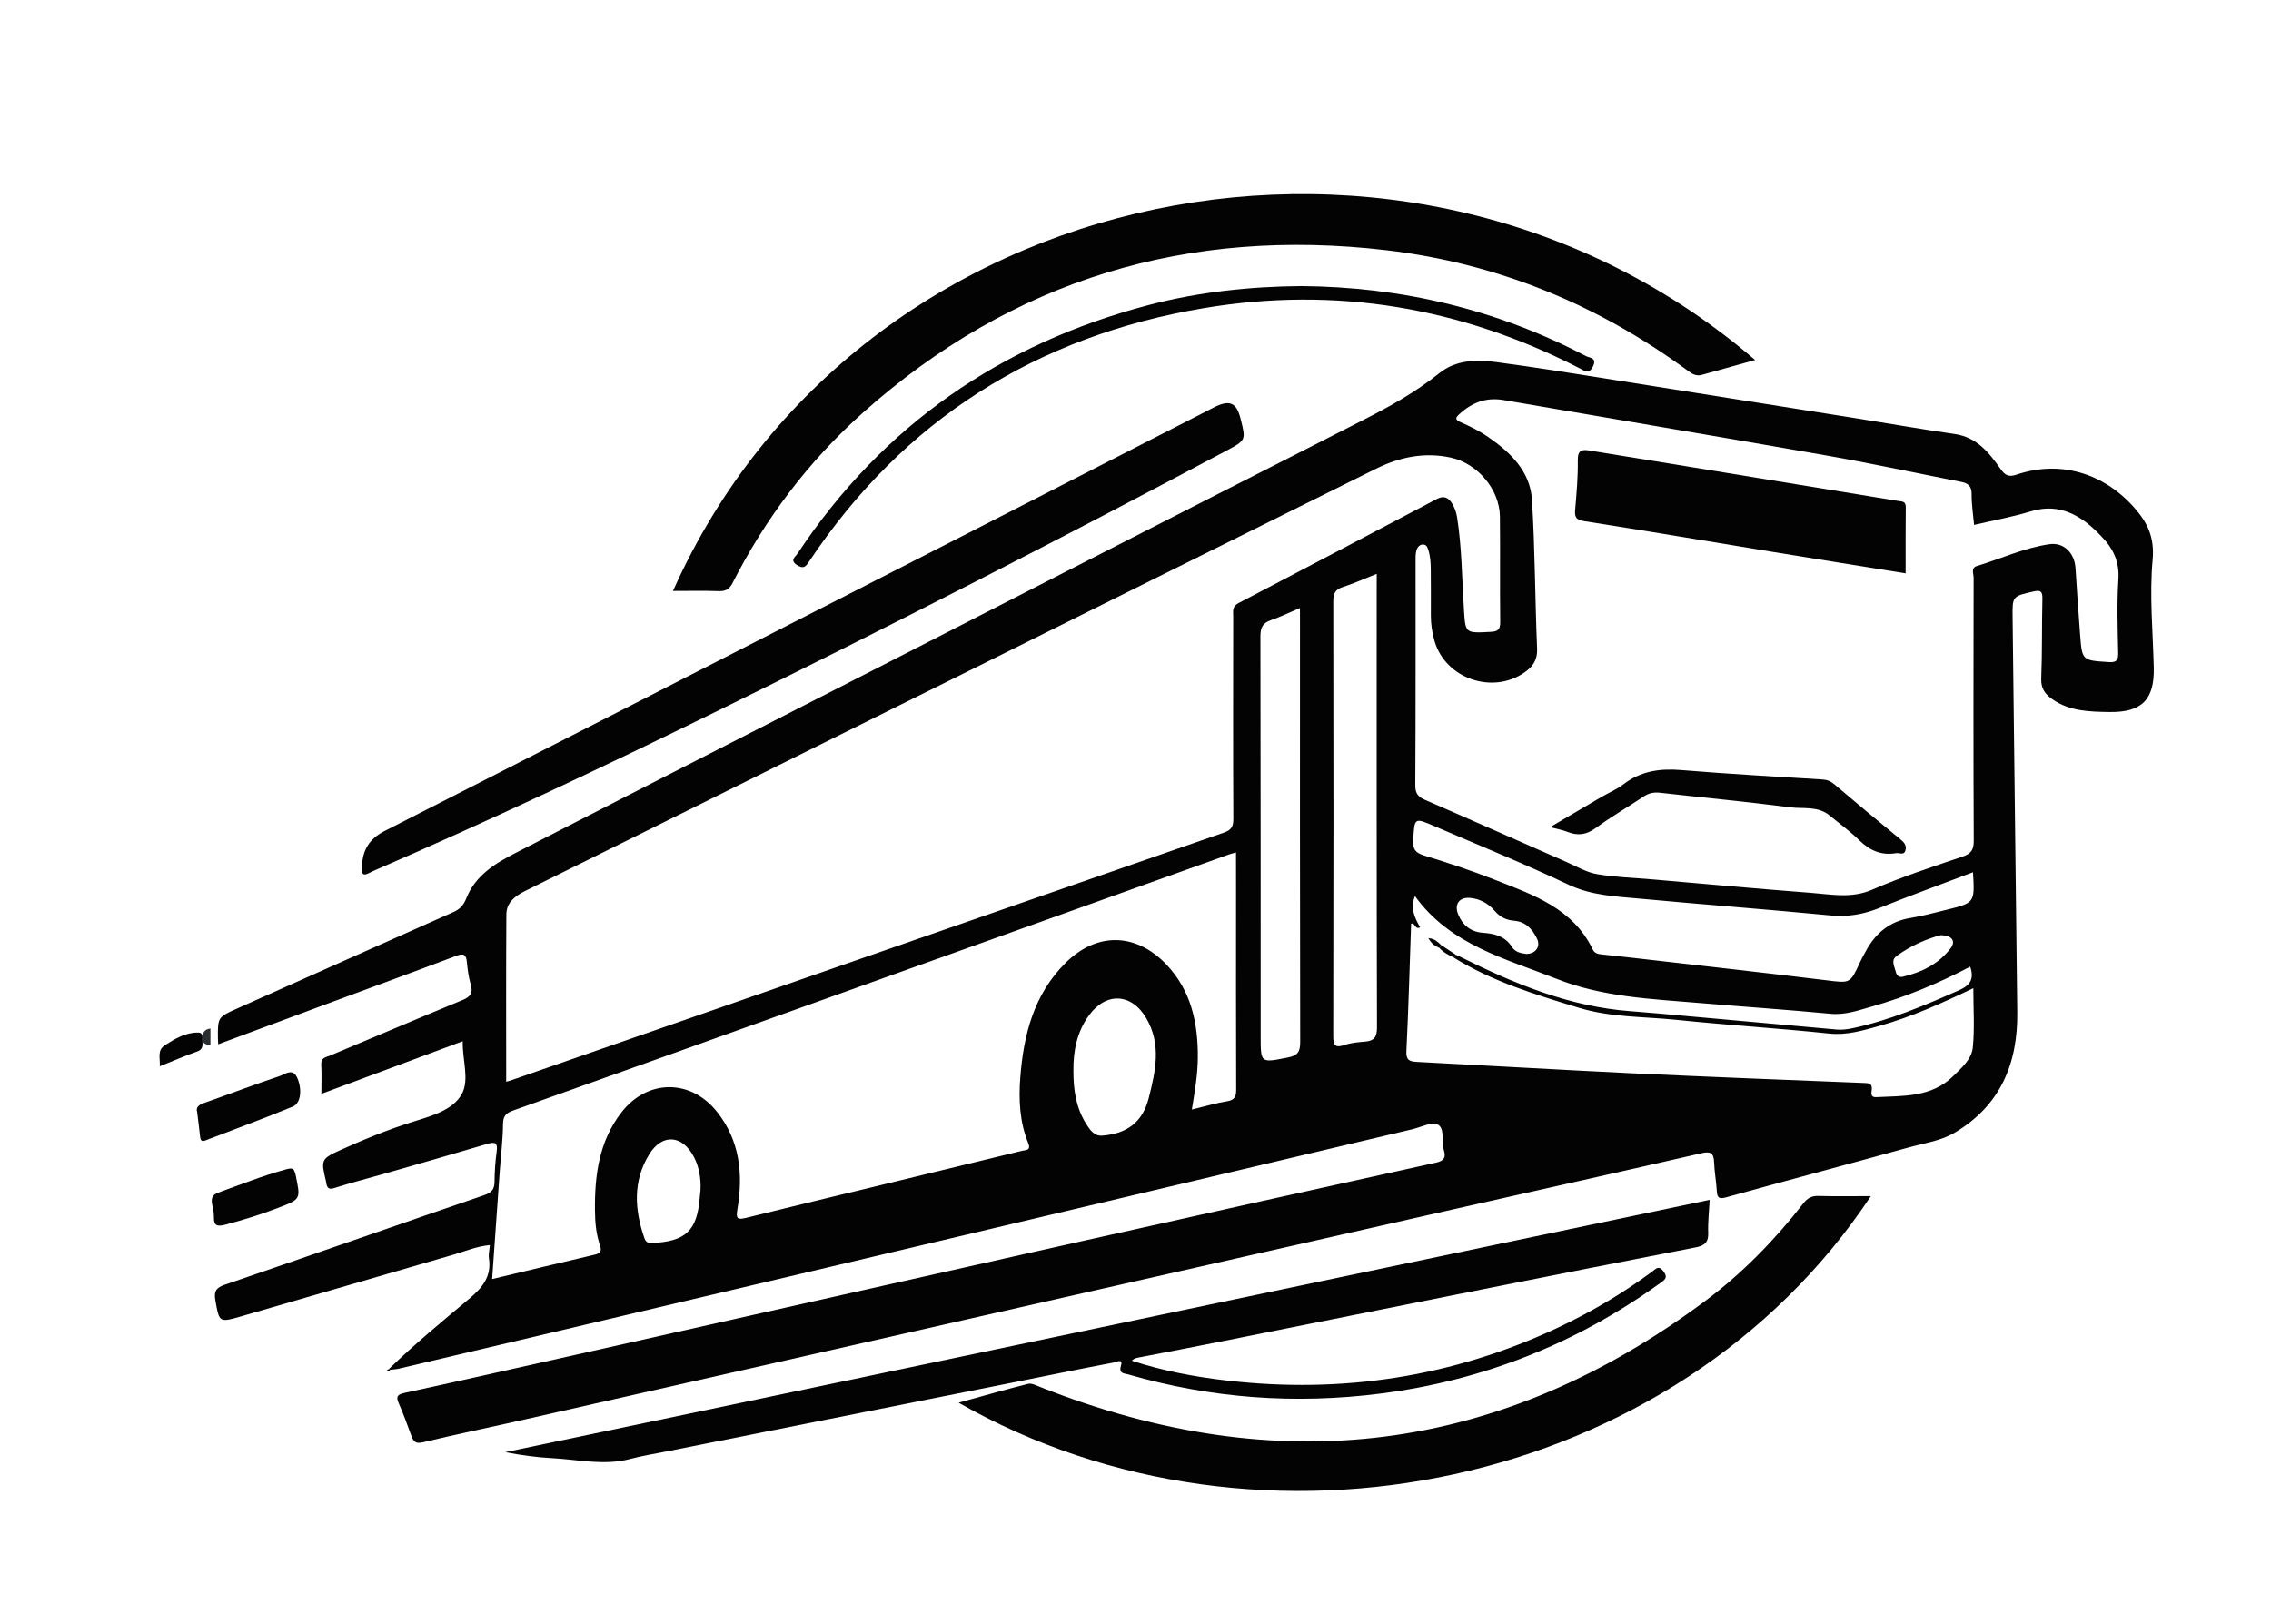 <?xml version="1.0" encoding="utf-8"?>
<!-- Generator: Adobe Illustrator 24.3.0, SVG Export Plug-In . SVG Version: 6.00 Build 0)  -->
<svg version="1.1" id="Layer_1" xmlns="http://www.w3.org/2000/svg" xmlns:xlink="http://www.w3.org/1999/xlink" x="0px" y="0px"
	 viewBox="0 0 544.19 389.25" style="enable-background:new 0 0 544.19 389.25;" xml:space="preserve">
<style type="text/css">
	.st0{fill:#244780;}
	.st1{fill:url(#SVGID_1_);}
	.st2{display:none;}
	.st3{display:none;fill:none;stroke:#000000;stroke-width:4;stroke-miterlimit:10;}
	.st4{fill:none;stroke:#000000;stroke-miterlimit:10;}
	.st5{fill:#030303;}
	.st6{fill:#2A2E31;}
	.st7{fill:#F2F6F5;}
	.st8{fill:#1F272A;}
	.st9{fill:#262C30;}
	.st10{fill:#2F3336;}
	.st11{fill:#686C6C;}
	.st12{fill:#404244;}
	.st13{fill:#33363A;}
	.st14{fill:#515557;}
	.st15{fill:#41ECD7;}
	.st16{fill:#5C6161;}
	.st17{fill:#474A4B;}
	.st18{fill:#373A3D;}
	.st19{fill:#51EC44;}
	.st20{fill:#0D171D;}
	.st21{fill:#109E19;}
	.st22{fill:#FFFFFF;}
	.st23{fill:url(#SVGID_2_);}
	.st24{fill:url(#SVGID_3_);}
	.st25{fill:url(#SVGID_4_);}
	.st26{fill:url(#SVGID_5_);}
	.st27{fill:url(#SVGID_6_);}
	.st28{fill:url(#SVGID_7_);}
	.st29{fill:url(#SVGID_8_);}
	.st30{fill:#334892;}
	.st31{fill:#3D5098;}
	.st32{fill:#FCFCFD;}
	.st33{fill:#052174;}
	.st34{fill:#3481A3;}
	.st35{fill:#EFF3F4;}
	.st36{fill:#BEBEBF;}
	.st37{fill:#FBFCFC;}
	.st38{fill:#F8F9FB;}
	.st39{fill:none;stroke:#FFFFFF;stroke-miterlimit:10;}
</style>
<g>
	<path class="st5" d="M93.23,328.06c6.1-5.92,12.66-11.32,19.17-16.77c3.15-2.64,5.44-5.34,4.76-9.74c-0.14-0.92,0.12-1.9,0.22-3.15
		c-3.15,0.28-5.87,1.47-8.67,2.28c-17.02,4.92-34.02,9.92-51.04,14.83c-5.18,1.49-5.13,1.37-6.05-3.79
		c-0.36-2.03-0.03-3.04,2.15-3.79c20.77-7.1,41.48-14.38,62.25-21.5c1.77-0.61,2.46-1.38,2.48-3.19c0.03-2.41,0.18-4.84,0.51-7.23
		c0.29-2.08-0.27-2.45-2.24-1.87c-8.3,2.47-16.62,4.84-24.95,7.23c-3.89,1.12-7.81,2.1-11.66,3.34c-1.33,0.43-1.73,0.06-1.96-1.08
		c-0.02-0.09-0.01-0.19-0.03-0.29c-1.32-5.52-1.36-5.58,3.91-7.95c5.62-2.53,11.33-4.84,17.24-6.67c4.26-1.32,9.22-2.74,11.31-6.47
		c1.94-3.45,0.14-8.23,0.25-12.71c-11.41,4.25-22.48,8.37-33.87,12.61c0-2.62,0.09-4.84-0.03-7.04c-0.09-1.68,1.17-1.73,2.18-2.16
		c10.56-4.44,21.11-8.92,31.7-13.29c1.83-0.76,2.54-1.65,1.95-3.66c-0.51-1.75-0.76-3.59-0.93-5.41c-0.17-1.86-0.79-2.18-2.56-1.51
		c-10.82,4.09-21.67,8.06-32.51,12.08c-8.11,3.01-16.21,6.02-24.52,9.11c-0.03-0.65-0.06-1.01-0.07-1.36
		c-0.05-5.16-0.04-5.14,4.74-7.27c17.25-7.69,34.48-15.42,51.74-23.08c1.61-0.72,2.42-1.71,3.08-3.36
		c2.15-5.36,6.8-8.24,11.65-10.73c18.79-9.65,37.61-19.23,56.42-28.85c48.94-25.01,97.85-50.06,146.84-74.98
		c6.4-3.25,12.58-6.69,18.2-11.21c3.95-3.18,8.88-3.29,13.61-2.66c10.05,1.33,20.06,2.98,30.08,4.56
		c18.98,2.99,37.96,6.01,56.94,9.03c7.63,1.21,15.24,2.56,22.88,3.65c5.28,0.76,8.21,4.44,10.95,8.33c1.11,1.57,1.93,2.06,3.9,1.4
		c10.34-3.5,20.79-0.41,28.12,7.86c3.25,3.67,4.95,7.2,4.45,12.61c-0.78,8.53,0.08,17.2,0.28,25.81
		c0.17,7.65-2.87,10.74-10.64,10.62c-4.74-0.08-9.5-0.16-13.64-3.05c-1.76-1.23-2.78-2.56-2.69-4.97
		c0.26-6.38,0.12-12.78,0.28-19.16c0.05-1.85-0.55-2.07-2.17-1.7c-5,1.15-5.03,1.1-4.97,6.16c0.37,31.56,0.76,63.11,1.12,94.67
		c0.14,12.26-4.01,22.34-14.98,28.85c-3.37,2-7.27,2.51-10.96,3.53c-14.57,4.04-29.19,7.92-43.76,11.96
		c-1.66,0.46-2.2,0.25-2.3-1.47c-0.13-2.31-0.57-4.61-0.65-6.93c-0.08-2.21-0.85-2.66-3.03-2.16c-18.98,4.37-38,8.61-57,12.9
		c-33.2,7.5-66.39,15.02-99.58,22.53c-41.76,9.45-83.51,18.92-125.27,28.36c-8.18,1.85-16.4,3.55-24.56,5.5
		c-1.69,0.4-2.22-0.18-2.7-1.49c-0.97-2.62-1.9-5.26-3.03-7.81c-0.78-1.76-0.3-2.18,1.5-2.57c14.7-3.2,29.36-6.53,44.04-9.82
		c39.52-8.87,79.03-17.77,118.55-26.61c28.14-6.29,56.29-12.52,84.45-18.73c1.81-0.4,2.44-1.17,1.89-2.94
		c-0.65-2.09,0.28-5.21-1.45-6.17c-1.4-0.78-4.03,0.61-6.09,1.1c-43.07,10.18-86.14,20.37-129.21,30.55
		c-37.91,8.96-75.82,17.91-113.73,26.85c-0.65,0.15-1.34,0.17-2.01,0.25C93.4,328.22,93.31,328.14,93.23,328.06z M348.84,228.82
		c0.35,0.16,0.71,0.3,1.05,0.47c12.93,6.46,26.16,11.96,40.8,13.05c4.34,0.32,8.68,0.73,13.01,1.12
		c12.14,1.09,24.29,2.19,36.43,3.28c1.26,0.11,2.49-0.05,3.74-0.31c8.94-1.88,17.26-5.45,25.57-9.11c2.73-1.2,3.65-2.73,2.67-5.65
		c-7.58,3.98-15.4,7.26-23.58,9.56c-3.22,0.91-6.36,2.07-9.9,1.73c-10.4-0.98-20.83-1.69-31.25-2.57
		c-11.64-0.98-23.34-1.42-34.43-5.82c-12.27-4.86-25.43-8.1-33.89-19.81c-1.18,2.84-0.09,5.21,1.25,7.48
		c-1.31,0.66-1.19-1.21-2.17-0.86c-0.36,10.18-0.63,20.34-1.13,30.49c-0.11,2.15,0.67,2.53,2.49,2.62
		c17.12,0.88,34.22,1.9,51.34,2.72c18.67,0.88,37.35,1.6,56.02,2.34c1.2,0.05,1.78,0.25,1.66,1.58c-0.07,0.76-0.4,1.89,1.09,1.81
		c6.52-0.34,13.22,0.1,18.46-5.07c2.03-2,4.38-4.03,4.66-6.8c0.47-4.62,0.13-9.32,0.13-14.24c-7.6,3.63-14.9,6.92-22.63,9.07
		c-3.87,1.07-7.67,2.24-11.91,1.8c-12.12-1.28-24.3-2.01-36.42-3.27c-7.86-0.81-15.87-0.57-23.55-2.9
		c-10.34-3.14-20.69-6.26-29.98-12.03C348.54,229.26,348.69,229.04,348.84,228.82z M121.3,259.24c0.17-0.05,0.82-0.21,1.45-0.43
		c56.84-19.77,113.68-39.55,170.54-59.27c1.79-0.62,2.26-1.49,2.25-3.31c-0.08-16.17-0.05-32.33-0.03-48.5
		c0-1.19-0.32-2.36,1.23-3.17c15.9-8.29,31.76-16.66,47.62-25c1.61-0.85,2.76-0.32,3.63,1.15c0.59,1.01,0.98,2.07,1.16,3.23
		c1.13,7.18,1.17,14.45,1.62,21.68c0.39,6.19,0.17,6.14,6.42,5.81c1.72-0.09,2.32-0.53,2.3-2.35c-0.1-8.42,0.02-16.84-0.07-25.27
		c-0.07-6.51-5.35-12.74-11.75-14.14c-6.33-1.38-12.31-0.13-17.99,2.69c-47.76,23.69-95.49,47.41-143.24,71.12
		c-20.22,10.04-40.44,20.08-60.67,30.08c-2.42,1.2-4.41,2.8-4.43,5.59C121.25,232.5,121.3,245.85,121.3,259.24z M473.04,125.8
		c-0.23-2.6-0.62-5.01-0.59-7.4c0.02-1.85-0.83-2.58-2.41-2.89c-10.79-2.13-21.55-4.45-32.38-6.35
		c-25.77-4.53-51.57-8.83-77.35-13.28c-4.19-0.72-7.59,0.59-10.61,3.37c-0.93,0.86-1.12,1.31,0.32,1.94
		c2.27,0.99,4.53,2.11,6.56,3.52c5.35,3.7,10.1,8.23,10.52,15.06c0.74,11.87,0.72,23.79,1.23,35.67c0.12,2.73-1.04,4.35-3.04,5.73
		c-7.68,5.33-18.88,1.45-21.52-7.47c-0.61-2.05-0.91-4.15-0.9-6.29c0.02-3.68,0-7.36-0.02-11.03c-0.01-1.54-0.11-3.07-0.59-4.57
		c-0.23-0.71-0.43-1.29-1.26-1.31c-0.8-0.02-1.28,0.59-1.51,1.18c-0.26,0.68-0.28,1.49-0.28,2.25c-0.01,18.1,0.04,36.2-0.07,54.3
		c-0.01,2.04,0.75,2.78,2.45,3.52c11.31,4.9,22.57,9.92,33.86,14.87c2.37,1.04,4.71,2.44,7.2,2.87c4.37,0.75,8.85,0.88,13.28,1.26
		c12.72,1.1,25.43,2.27,38.16,3.24c4.83,0.37,9.6,1.37,14.51-0.76c7.05-3.06,14.4-5.47,21.69-7.94c2.11-0.72,2.68-1.68,2.67-3.86
		c-0.1-21-0.07-42-0.03-63.01c0-0.93-0.71-2.31,0.76-2.76c5.8-1.76,11.38-4.37,17.41-5.24c3.48-0.5,6.01,2.14,6.24,5.7
		c0.34,5.31,0.7,10.61,1.1,15.92c0.47,6.27,0.49,6.22,6.8,6.63c1.75,0.12,2.37-0.26,2.33-2.14c-0.12-5.9-0.33-11.83,0.05-17.7
		c0.28-4.29-1.29-7.46-4.11-10.32c-0.68-0.69-1.34-1.4-2.07-2.04c-4.29-3.81-8.99-5.71-14.87-3.9
		C482.19,123.9,477.63,124.72,473.04,125.8z M296.18,204.3c-0.67,0.19-1.13,0.29-1.56,0.44c-30.73,10.99-61.47,21.99-92.2,32.99
		c-26.47,9.48-52.94,18.97-79.43,28.4c-1.66,0.59-2.43,1.28-2.45,3.22c-0.04,3.75-0.51,7.5-0.78,11.26
		c-0.61,8.56-1.21,17.12-1.83,25.93c8.39-2,16.5-3.96,24.64-5.86c1.39-0.32,1.64-0.96,1.2-2.23c-0.93-2.68-1.17-5.48-1.2-8.29
		c-0.1-8.46,0.97-16.65,6.36-23.59c6.2-7.98,16.58-8.03,22.87-0.13c5.52,6.93,6.31,14.99,4.9,23.37c-0.4,2.35,0.04,2.56,2.16,2.04
		c10.86-2.7,21.74-5.29,32.62-7.93c11.14-2.7,22.28-5.41,33.42-8.12c0.95-0.23,2.22-0.04,1.48-1.88c-2.05-5.04-2.3-10.37-1.89-15.7
		c0.78-10.23,3.25-19.88,10.81-27.42c7.52-7.49,16.96-7.3,24.26,0.42c5.88,6.23,7.52,13.94,7.47,22.21
		c-0.02,4.14-0.74,8.2-1.43,12.48c3.05-0.73,5.72-1.54,8.45-1.98c1.89-0.3,2.18-1.21,2.17-2.89c-0.06-15.88-0.03-31.75-0.03-47.63
		C296.18,210.46,296.18,207.48,296.18,204.3z M472.78,209.04c-7.65,2.9-15.05,5.59-22.36,8.54c-3.84,1.55-7.62,2.21-11.79,1.81
		c-15.21-1.46-30.44-2.6-45.65-4.02c-5.82-0.54-11.62-0.74-17.19-3.38c-10.52-4.99-21.33-9.37-32.03-13.98
		c-4.91-2.11-4.8-2.07-5.12,3.32c-0.13,2.25,0.57,3.08,2.71,3.73c5.72,1.74,11.4,3.63,16.96,5.82c9.15,3.6,18.65,6.84,23.37,16.7
		c0.35,0.74,1.06,1.04,1.9,1.13c3.65,0.38,7.3,0.79,10.95,1.21c14.4,1.66,28.81,3.26,43.2,5.02c5.63,0.69,5.6,0.84,8-4.39
		c0.4-0.87,0.88-1.7,1.34-2.55c2.32-4.33,5.69-7.18,10.7-8c2.94-0.48,5.84-1.26,8.73-1.98
		C473.21,216.37,473.21,216.35,472.78,209.04z M329.9,137.53c-2.97,1.17-5.52,2.32-8.16,3.17c-1.8,0.58-2.25,1.56-2.25,3.37
		c0.06,34.75,0.06,69.5-0.01,104.26c0,2.38,0.59,2.82,2.77,2.09c1.54-0.51,3.22-0.66,4.85-0.79c2.21-0.18,2.87-1.12,2.86-3.45
		c-0.1-35.14-0.07-70.28-0.07-105.42C329.9,139.81,329.9,138.84,329.9,137.53z M311.5,145.72c-2.55,1.08-4.7,2.14-6.95,2.91
		c-1.96,0.67-2.52,1.78-2.52,3.83c0.07,31.94,0.05,63.88,0.06,95.81c0,6.61-0.03,6.45,6.52,5.17c2.47-0.49,2.95-1.46,2.95-3.78
		c-0.08-33.58-0.05-67.17-0.05-100.75C311.5,147.98,311.5,147.04,311.5,145.72z M257.22,256.63c-0.02,4.4,0.58,8.76,3.02,12.66
		c0.9,1.43,1.91,3.03,3.93,2.87c5.7-0.47,9.58-3.04,11.09-8.98c1.65-6.48,3.06-12.85-0.54-19.09c-3.52-6.1-9.68-6.4-13.8-0.71
		C258.09,247.29,257.16,251.78,257.22,256.63z M167.85,285.31c0.17-2.96-0.39-5.82-1.6-8.1c-2.79-5.28-7.61-5.6-10.72-0.51
		c-3.91,6.41-3.48,13.2-1.12,20.02c0.26,0.74,0.67,1.22,1.68,1.18c8.25-0.33,11.02-2.96,11.61-11.15
		C167.75,286.26,167.8,285.78,167.85,285.31z M365.79,228.62c2.28-0.06,3.44-1.83,2.48-3.75c-1.13-2.26-2.69-3.98-5.45-4.21
		c-1.87-0.15-3.39-0.87-4.71-2.42c-1.44-1.69-3.45-2.81-5.77-3.04c-2.62-0.26-3.94,1.48-2.92,3.96c1.08,2.61,3.04,4.18,5.94,4.39
		c2.79,0.2,5.32,0.81,6.97,3.43C363.1,228.2,364.52,228.48,365.79,228.62z M465.01,224.13c-3.31,0.86-7.17,2.5-10.59,5.03
		c-1.37,1.01-0.43,2.5-0.14,3.76c0.2,0.84,0.73,1.38,1.68,1.16c4.53-1.05,8.55-3.04,11.43-6.78
		C468.7,225.62,467.86,224.16,465.01,224.13z"/>
	<path class="st5" d="M161.26,141.63c44.48-99.65,177.29-125.87,259.31-55.35c-4.33,1.21-8.56,2.38-12.78,3.56
		c-1.25,0.35-2.19-0.14-3.19-0.88c-21.6-15.93-45.73-25.86-72.34-28.99c-47.5-5.58-89.63,6.94-125.53,38.98
		c-12.98,11.59-23.29,25.28-31.19,40.77c-0.78,1.53-1.67,2-3.31,1.95C168.67,141.55,165.09,141.63,161.26,141.63z"/>
	<path class="st5" d="M409.68,287.55c-0.15,2.94-0.45,5.44-0.35,7.93c0.09,2.3-0.93,3.07-3.03,3.47c-16.94,3.28-33.87,6.64-50.8,10
		c-21.08,4.19-42.16,8.42-63.24,12.62c-6.25,1.24-12.51,2.44-18.77,3.65c-0.75,0.15-1.54,0.17-2.28,0.88
		c7.52,2.46,15.17,3.89,22.88,4.77c27.53,3.16,53.97-0.85,79.12-12.64c7.98-3.74,15.55-8.2,22.64-13.44c0.89-0.65,1.6-1.68,2.77-0.1
		c1.18,1.59,0.2,2.09-0.86,2.86c-20.08,14.46-42.38,23.3-66.93,26.43c-20.43,2.6-40.56,1.17-60.36-4.56
		c-1.13-0.33-2.47-0.13-1.83-2.27c0.49-1.63-1.26-0.7-1.76-0.61c-8.06,1.53-16.1,3.18-24.14,4.79
		c-27.72,5.52-55.44,11.02-83.16,16.54c-2.84,0.56-5.71,1.02-8.5,1.76c-6.27,1.68-12.48,0.16-18.71-0.17
		c-3.76-0.2-7.5-0.7-11.29-1.44C217.14,327.9,313.2,307.77,409.68,287.55z"/>
	<path class="st5" d="M448.3,286.66c-46.84,70.67-146.62,90.58-218.59,49.51c5.76-1.59,11.19-3.14,16.66-4.52
		c0.81-0.2,1.86,0.35,2.75,0.7c57.02,22.6,110.3,16.12,159.59-20.64c8.87-6.62,16.57-14.56,23.4-23.29c0.99-1.26,1.96-1.85,3.61-1.8
		C439.77,286.74,443.83,286.66,448.3,286.66z"/>
	<path class="st5" d="M86.76,207.68c0.07-3.97,1.79-6.69,5.41-8.53c37.21-18.93,74.38-37.93,111.55-56.93
		c29.09-14.87,58.16-29.76,87.26-44.63c3.92-2,5.4-0.8,6.29,2.74c1.32,5.22,1.33,5.17-3.6,7.79
		c-40.26,21.41-80.85,42.18-121.78,62.28c-27.25,13.38-54.72,26.33-82.58,38.4C88.17,209.31,86.36,210.72,86.76,207.68z"/>
	<path class="st5" d="M311.76,68.56c24.08,0.19,46.9,5.56,68.26,16.77c0.84,0.44,2.72,0.35,1.71,2.46
		c-0.94,1.95-1.93,1.14-3.15,0.51c-28.42-14.68-58.53-19.73-90.02-14.47c-40.12,6.7-72.04,26.73-94.72,60.81
		c-0.84,1.26-1.36,1.73-2.84,0.79c-1.82-1.16-0.41-1.97,0.11-2.76c20.36-30.7,48.67-50.24,84.16-59.57
		C287.23,69.97,299.42,68.67,311.76,68.56z"/>
	<path class="st5" d="M47.24,266.47c-0.33-1.02,0.31-1.66,1.64-2.13c6.08-2.13,12.1-4.43,18.21-6.48c1.27-0.43,3.07-2,4.16,0.5
		c1.17,2.67,0.87,6.05-1.08,6.84c-6.94,2.85-13.99,5.44-21,8.13c-0.95,0.36-1.15-0.2-1.23-0.99
		C47.75,270.52,47.51,268.7,47.24,266.47z"/>
	<path class="st5" d="M50.8,288.43c-0.19-1.29,0.09-2.11,1.52-2.62c5.34-1.93,10.61-4.03,16.1-5.53c1.5-0.41,2.06-0.47,2.43,1.36
		c1.19,5.76,1.3,5.73-4.17,7.82c-4.14,1.58-8.35,2.91-12.64,4.03c-1.99,0.52-2.85,0.32-2.78-1.91
		C51.29,290.54,50.96,289.48,50.8,288.43z"/>
	<path class="st5" d="M38.29,255.54c0.12-2.03-0.69-3.82,1.26-5.07c2.46-1.57,4.92-3.05,7.97-3.01c0.9,0.01,1.06,0.7,1,1.44
		c-0.09,1.16,0.47,2.48-1.28,3.1C44.36,253.02,41.54,254.24,38.29,255.54z"/>
	<path class="st5" d="M93.48,328.3c-0.21,0.32-0.45,0.48-0.78,0.13c0.18-0.12,0.35-0.25,0.53-0.37
		C93.31,328.14,93.4,328.22,93.48,328.3z"/>
	<path class="st5" d="M456.64,137.41c-10.97-1.77-21.7-3.48-32.43-5.24c-14.86-2.43-29.7-4.95-44.57-7.27
		c-1.98-0.31-2.35-0.94-2.19-2.74c0.34-3.95,0.69-7.91,0.63-11.87c-0.04-2.56,1.12-2.61,3-2.29c8.28,1.37,16.57,2.7,24.86,4.05
		c16.28,2.67,32.57,5.35,48.85,8c0.97,0.16,1.9,0.03,1.88,1.51C456.61,126.78,456.64,131.99,456.64,137.41z"/>
	<path class="st5" d="M371.45,198.23c4.39-2.58,8.34-4.92,12.3-7.23c1.75-1.02,3.67-1.81,5.26-3.03c4.15-3.19,8.74-3.84,13.84-3.42
		c11.28,0.94,22.59,1.55,33.89,2.26c1.12,0.07,1.96,0.43,2.82,1.16c5.24,4.44,10.51,8.84,15.83,13.18c0.92,0.75,1.53,1.5,1.2,2.66
		c-0.36,1.26-1.46,0.52-2.22,0.65c-3.5,0.61-6.31-0.6-8.84-3.08c-2.2-2.16-4.73-3.98-7.12-5.95c-2.8-2.32-6.31-1.54-9.47-1.95
		c-10.35-1.35-20.75-2.31-31.12-3.49c-1.54-0.18-2.77,0.1-4.05,0.96c-3.76,2.53-7.72,4.79-11.36,7.47c-2.3,1.7-4.41,1.92-6.93,0.9
		C374.37,198.89,373.16,198.69,371.45,198.23z"/>
	<path class="st5" d="M348.39,229.48c-1.3-0.57-2.53-1.25-3.5-2.31c0.16-0.22,0.31-0.44,0.47-0.66c1.16,0.77,2.33,1.54,3.49,2.3
		C348.69,229.04,348.54,229.26,348.39,229.48z"/>
	<path class="st5" d="M344.89,227.17c-0.99-0.42-1.86-0.97-2.61-2.35c1.63,0.15,2.3,1.02,3.08,1.7
		C345.2,226.73,345.04,226.95,344.89,227.17z"/>
</g>
<path class="st6" d="M50.43,250.4c-1.04,0-1.89-0.21-1.92-1.52c-0.04-1.36,0.48-2.23,1.92-2.38
	C50.43,247.81,50.43,249.11,50.43,250.4z"/>
</svg>
